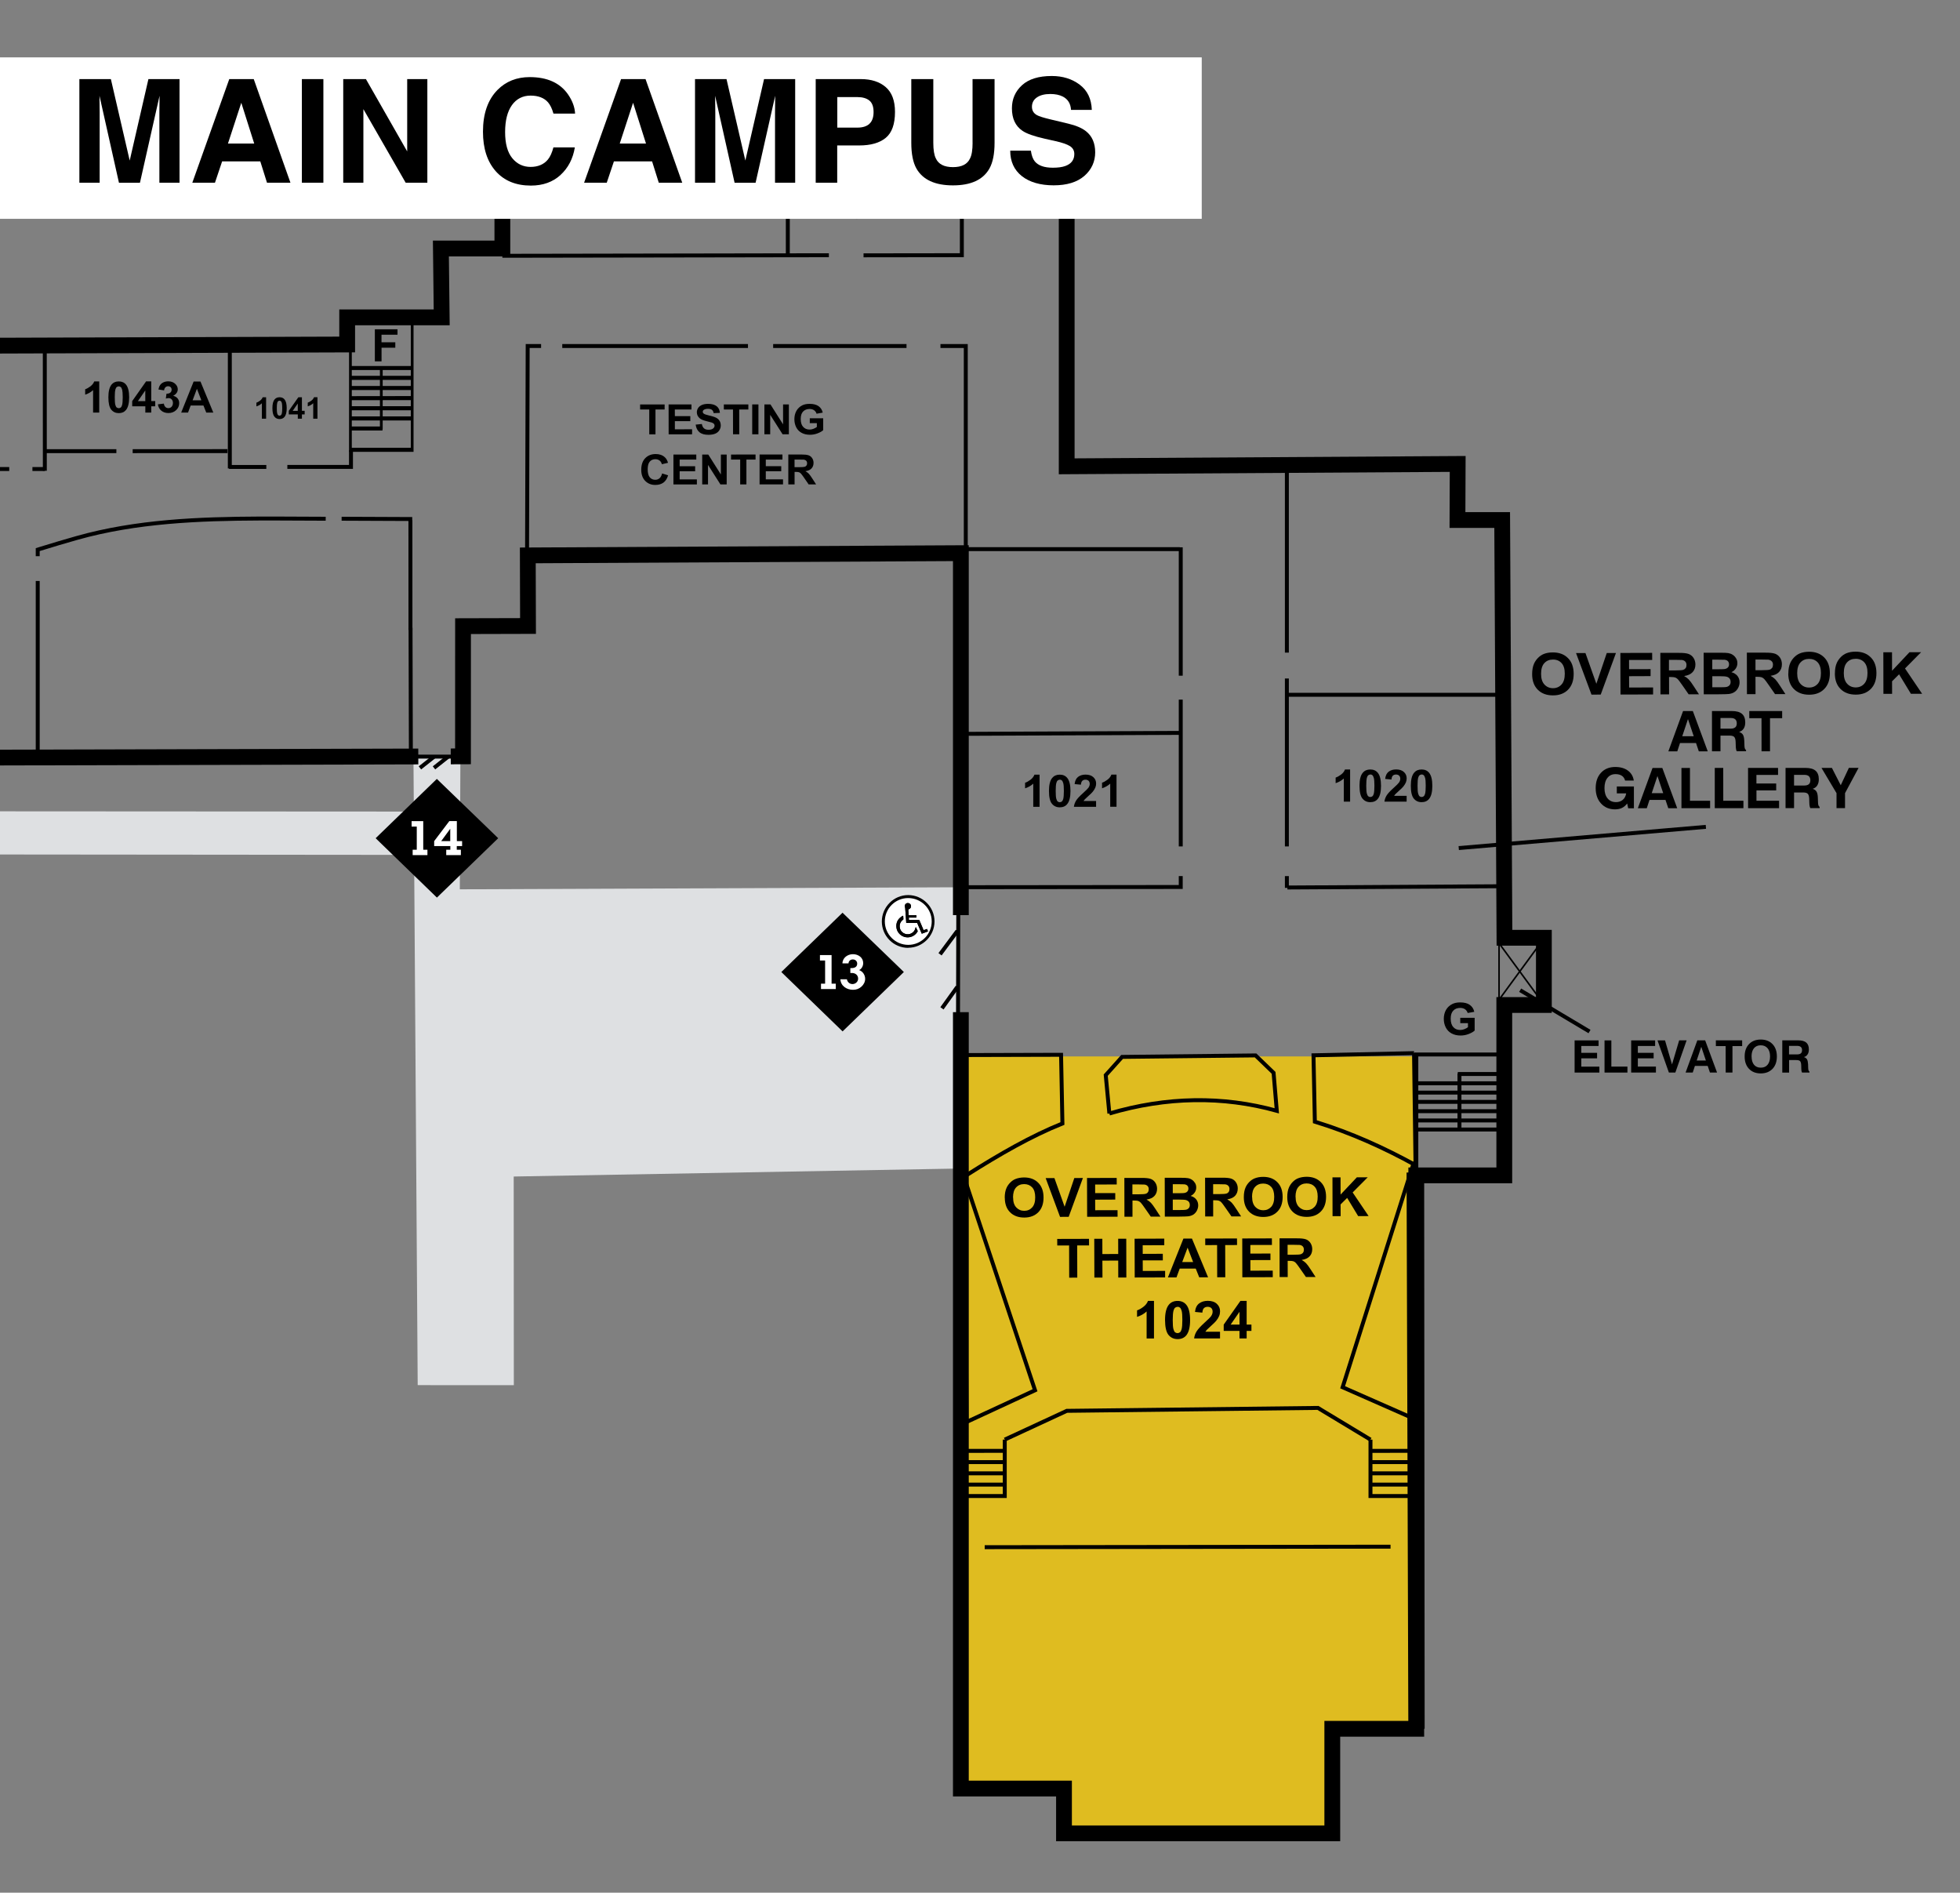 <?xml version="1.0" encoding="UTF-8"?> <svg xmlns="http://www.w3.org/2000/svg" xmlns:xlink="http://www.w3.org/1999/xlink" id="FINAL" viewBox="0 0 463 447"><rect x="0" y="0" width="463" height="447" fill="#808080" stroke="none"/><defs><style> .cls-1 { fill: #ffd000; opacity: .75; } .cls-1, .cls-2, .cls-3, .cls-4 { stroke-width: 0px; } .cls-5 { stroke-width: .5px; } .cls-5, .cls-6, .cls-7, .cls-8, .cls-9 { fill: none; stroke: #000; } .cls-5, .cls-9 { stroke-miterlimit: 2.41; } .cls-6, .cls-9 { stroke-width: .93px; } .cls-7 { stroke-width: 3.73px; } .cls-3 { fill: #dee0e2; } .cls-4 { fill: #fff; } .cls-8 { stroke-miterlimit: 10; stroke-width: .25px; } </style><symbol id="Door_Numbers_2" data-name="Door Numbers 2" viewBox="0 0 9.67 9.37"><g><polygon class="cls-2" points=".36 4.69 4.84 .35 9.31 4.69 4.84 9.02 .36 4.69"></polygon><path class="cls-2" d="m4.84.7l4.12,3.99-4.12,3.99L.72,4.69,4.84.7m0-.7l-.35.34L.37,4.33l-.37.36.37.36,4.12,3.99.35.34.35-.34,4.12-3.99.37-.36-.37-.36L5.18.34l-.35-.34h0Z"></path></g></symbol><symbol id="New_Symbol" data-name="New Symbol" viewBox="0 0 11.72 16.33"><g><line class="cls-5" x1="11.36" y1="7.85" x2=".18" y2="7.85"></line><line class="cls-5" x1="11.36" y1="9.1" x2=".18" y2="9.1"></line><polyline class="cls-5" points="11.36 4.11 4.89 4.11 .18 4.11"></polyline><line class="cls-5" x1="11.36" y1="5.36" x2=".18" y2="5.36"></line><line class="cls-5" x1="11.47" y1="2.87" x2="5.64" y2="2.87"></line><line class="cls-5" x1="5.86" y1="10.35" x2="5.86" y2="2.8"></line><line class="cls-5" x1=".18" y1="6.61" x2="11.36" y2="6.6"></line><rect class="cls-5" x=".25" y=".25" width="11.22" height="15.83"></rect><line class="cls-5" x1=".25" y1="10.31" x2="11.47" y2="10.31"></line></g></symbol><symbol id="elevator" viewBox="0 0 8.55 6.91"><g><rect class="cls-8" x=".12" y=".12" width="8.3" height="6.66"></rect><line class="cls-8" x1=".12" y1=".12" x2="8.43" y2="6.79"></line><line class="cls-8" x1="8.43" y1=".12" x2=".12" y2="6.79"></line></g></symbol><symbol id="handi" viewBox="0 0 5.11 5.11"><g><circle class="cls-4" cx="2.55" cy="2.55" r="2.37"></circle><g><path class="cls-2" d="m2.34,2.7s.02,0,.04,0c.34,0,.67,0,1.01,0,.03,0,.04,0,.05.04.14.33.28.66.42.98,0,0,0,.01.01.02.2-.08.4-.16.6-.23-.03-.08-.06-.15-.1-.23-.11.04-.22.08-.33.12-.02-.05-.04-.1-.06-.15-.12-.27-.24-.55-.35-.82,0-.02-.01-.02-.03-.02-.32,0-.63,0-.95,0,0,0-.02,0-.03,0,0-.06,0-.18-.01-.23h.73v-.23h-.75c-.01-.19-.02-.38-.03-.57.03,0,.05-.01.08-.02.14-.06.21-.2.18-.35-.03-.14-.16-.24-.31-.24-.15,0-.27.12-.29.26,0,.06,0,.11.03.17,0,.01,0,.03.01.05.02.27.04.53.06.8.01.19.03.38.04.57,0,.03,0,.05,0,.08Z"></path><path class="cls-2" d="m2.05,2c-.06.03-.11.06-.16.09-.35.25-.52.59-.48,1.02.04.49.44.9.92.97.46.07.9-.15,1.13-.55.02-.03.02-.05,0-.08-.06-.11-.11-.22-.16-.33,0,0-.01-.02-.02-.02,0,0,0,.02-.01.03-.06.31-.24.53-.54.63-.43.14-.92-.15-.99-.6-.05-.33.06-.59.33-.79,0,0,.02-.02.02-.03,0-.11-.02-.21-.02-.33Z"></path></g><g><path class="cls-2" d="m2.34,2.7s.02,0,.04,0c.34,0,.67,0,1.01,0,.03,0,.04,0,.05.04.14.33.28.66.42.98,0,0,0,.01.01.02.2-.08.4-.16.6-.23-.03-.08-.06-.15-.1-.23-.11.04-.22.08-.33.12-.02-.05-.04-.1-.06-.15-.12-.27-.24-.55-.35-.82,0-.02-.01-.02-.03-.02-.32,0-.63,0-.95,0,0,0-.02,0-.03,0,0-.06,0-.18-.01-.23h.73v-.23h-.75c-.01-.19-.02-.38-.03-.57.03,0,.05-.01.08-.02.14-.06.21-.2.18-.35-.03-.14-.16-.24-.31-.24-.15,0-.27.12-.29.26,0,.06,0,.11.03.17,0,.01,0,.03.01.05.02.27.04.53.06.8.01.19.03.38.04.57,0,.03,0,.05,0,.08Z"></path><path class="cls-2" d="m2.05,2c-.06.03-.11.06-.16.09-.35.25-.52.59-.48,1.02.04.49.44.9.92.97.46.07.9-.15,1.13-.55.02-.03.02-.05,0-.08-.06-.11-.11-.22-.16-.33,0,0-.01-.02-.02-.02,0,0,0,.02-.01.03-.06.31-.24.53-.54.63-.43.14-.92-.15-.99-.6-.05-.33.06-.59.33-.79,0,0,.02-.02.02-.03,0-.11-.02-.21-.02-.33Z"></path></g><path class="cls-2" d="m2.55,5.11c-1.41,0-2.55-1.15-2.55-2.55S1.15,0,2.55,0s2.55,1.15,2.55,2.55-1.15,2.55-2.55,2.55ZM2.55.29C1.3.29.29,1.3.29,2.55s1.02,2.27,2.27,2.27,2.27-1.02,2.27-2.27S3.8.29,2.55.29Z"></path></g></symbol></defs><g><polygon class="cls-1" points="334.4 408.88 314.73 408.88 314.73 433.45 251.35 433.45 251.35 422.92 227.87 422.92 227.87 249.5 334.4 249.5 334.4 408.88"></polygon><g><g><path class="cls-2" d="m361.93,159.23c0-1,.15-1.84.46-2.52.23-.5.54-.95.94-1.35.4-.4.83-.69,1.3-.89.63-.26,1.36-.39,2.18-.39,1.49,0,2.69.44,3.58,1.34.9.89,1.35,2.14,1.35,3.74,0,1.58-.44,2.82-1.32,3.72-.88.9-2.08,1.35-3.56,1.35-1.51,0-2.7-.44-3.59-1.33-.89-.89-1.34-2.11-1.34-3.68m2.11-.07c0,1.11.27,1.95.8,2.52.53.57,1.2.86,2.02.86.81,0,1.48-.29,2-.86.53-.57.78-1.43.78-2.57,0-1.12-.26-1.96-.77-2.51-.51-.55-1.18-.83-2.03-.82-.84,0-1.52.28-2.03.84-.52.56-.77,1.41-.77,2.54"></path><polygon class="cls-2" points="375.95 164.05 372.3 154.24 374.52 154.23 377.1 161.49 379.56 154.22 381.73 154.22 378.13 164.04 375.95 164.05"></polygon><polygon class="cls-2" points="382.8 164.03 382.77 154.21 390.28 154.19 390.29 155.86 384.82 155.87 384.83 158.04 389.91 158.03 389.91 159.68 384.83 159.7 384.84 162.37 390.5 162.36 390.5 164.01 382.8 164.03"></polygon><path class="cls-2" d="m392.24,164l-.03-9.81h4.3c1.08-.01,1.87.07,2.36.25.49.18.89.49,1.18.94.3.45.44.97.45,1.54,0,.74-.22,1.35-.67,1.83-.45.48-1.11.78-2,.91.45.25.81.52,1.1.82.29.3.68.83,1.17,1.59l1.24,1.91h-2.44s-1.48-2.13-1.48-2.13c-.53-.76-.89-1.24-1.08-1.44-.2-.2-.4-.33-.62-.41-.22-.07-.56-.11-1.03-.11h-.42s.01,4.1.01,4.1h-2.04Zm2.03-5.67h1.51c.98,0,1.59-.05,1.84-.13.24-.08.43-.22.57-.41.14-.2.2-.44.2-.74,0-.33-.09-.59-.28-.8-.18-.2-.44-.33-.77-.38-.17-.02-.67-.03-1.49-.03h-1.6s0,2.49,0,2.49Z"></path><path class="cls-2" d="m402.43,154.16h4.04c.8-.01,1.4.02,1.79.08.39.07.75.2,1.06.41.31.2.57.48.78.82.21.34.31.72.31,1.15,0,.46-.12.88-.38,1.26-.25.39-.6.67-1.03.87.62.17,1.09.47,1.43.89.33.42.5.91.5,1.48,0,.45-.1.88-.32,1.3-.21.42-.5.76-.87,1.01-.37.25-.83.41-1.37.47-.34.04-1.16.06-2.46.07h-3.44s-.03-9.81-.03-9.81Zm2.05,1.63v2.27s1.35,0,1.35,0c.79,0,1.29-.02,1.48-.04.35-.04.63-.16.83-.35.2-.19.3-.45.3-.77s-.09-.55-.26-.74c-.17-.19-.43-.3-.77-.34-.2-.02-.78-.03-1.75-.03h-1.17Zm.01,3.9v2.62s1.9,0,1.9,0c.74,0,1.2-.02,1.4-.06.31-.06.55-.19.74-.39.19-.21.29-.48.28-.83,0-.3-.07-.55-.22-.75-.15-.21-.36-.35-.64-.44-.28-.1-.88-.14-1.81-.14h-1.65Z"></path><path class="cls-2" d="m412.67,163.95l-.02-9.81h4.3c1.08-.01,1.87.07,2.36.25.49.18.88.49,1.18.94.29.45.44.97.44,1.54,0,.74-.22,1.35-.67,1.83-.44.48-1.11.78-2,.91.44.25.81.52,1.1.82.28.3.68.83,1.16,1.59l1.24,1.91h-2.45s-1.48-2.13-1.48-2.13c-.53-.76-.88-1.24-1.08-1.44-.2-.2-.4-.33-.62-.41-.22-.07-.56-.11-1.03-.11h-.41s.01,4.1.01,4.1h-2.04Zm2.03-5.67h1.51c.98,0,1.59-.05,1.83-.13.24-.08.43-.22.58-.42.14-.2.2-.44.2-.74,0-.33-.09-.6-.28-.8-.18-.2-.44-.33-.77-.39-.16-.02-.66-.03-1.49-.03h-1.59s0,2.49,0,2.49Z"></path><path class="cls-2" d="m422.45,159.08c0-1,.15-1.84.46-2.52.23-.5.54-.95.94-1.35.4-.4.83-.69,1.3-.89.63-.26,1.36-.39,2.18-.4,1.49,0,2.69.44,3.58,1.34.9.89,1.35,2.14,1.35,3.74,0,1.58-.44,2.83-1.33,3.72-.88.9-2.07,1.35-3.56,1.35-1.51,0-2.7-.44-3.6-1.33-.89-.89-1.34-2.11-1.34-3.67m2.11-.07c0,1.11.27,1.95.8,2.53.53.57,1.21.86,2.02.85.82,0,1.48-.29,2.01-.86.52-.57.78-1.43.78-2.57,0-1.12-.26-1.96-.77-2.52-.51-.55-1.19-.82-2.03-.82-.84,0-1.52.28-2.04.85-.52.56-.77,1.4-.77,2.53"></path><path class="cls-2" d="m433.45,159.05c0-1,.15-1.84.46-2.52.23-.5.55-.95.94-1.35.39-.4.83-.69,1.3-.89.63-.26,1.36-.39,2.18-.39,1.49,0,2.68.44,3.58,1.34.9.89,1.35,2.14,1.35,3.74,0,1.58-.44,2.82-1.32,3.72-.89.9-2.07,1.35-3.56,1.35-1.51,0-2.7-.44-3.6-1.33-.89-.89-1.34-2.11-1.34-3.68m2.11-.07c0,1.11.27,1.95.8,2.52.53.57,1.2.86,2.02.86.81,0,1.48-.29,2-.86.52-.57.78-1.43.78-2.57,0-1.12-.26-1.96-.77-2.51-.51-.55-1.18-.83-2.03-.82-.84,0-1.52.28-2.03.84-.52.56-.77,1.41-.77,2.54"></path><polygon class="cls-2" points="444.91 163.87 444.89 154.05 446.94 154.05 446.95 158.41 451.06 154.04 453.81 154.03 450.01 157.87 454.05 163.85 451.4 163.85 448.61 159.25 446.95 160.9 446.96 163.86 444.91 163.87"></polygon></g><g><path class="cls-2" d="m397.57,167.93h2.32s3.52,9.51,3.52,9.51h-2.11s-.66-1.96-.66-1.96h-3.78s-.64,1.96-.64,1.96h-2.11s3.47-9.51,3.47-9.51Zm1.17,1.9l-1.35,4.05h2.71s-1.36-4.05-1.36-4.05Z"></path><path class="cls-2" d="m404.41,177.44v-9.51s4.73,0,4.73,0c1.06,0,1.85.22,2.36.66.51.44.77,1.12.77,2.03,0,.58-.12,1.06-.37,1.45-.25.39-.61.65-1.08.79.42.15.73.37.91.67.18.3.28.77.31,1.41l.04,1.12v.04c.01.57.14.91.38,1.03v.29s-2.2,0-2.2,0c-.07-.13-.13-.3-.16-.49-.04-.2-.06-.43-.07-.7l-.03-1c-.02-.59-.14-.99-.34-1.19-.2-.21-.58-.31-1.11-.31h-2.13s0,3.7,0,3.7h-2.01Zm2.01-5.35h2.36c.51,0,.89-.1,1.13-.31.24-.2.36-.52.36-.95s-.12-.72-.35-.94c-.23-.21-.58-.32-1.05-.32h-2.45s0,2.52,0,2.52Z"></path><polygon class="cls-2" points="416.12 177.44 416.11 169.62 413.22 169.62 413.22 167.93 420.99 167.93 420.99 169.62 418.12 169.62 418.12 177.43 416.12 177.44"></polygon></g><g><path class="cls-2" d="m384.38,189.76c-.36.48-.78.83-1.23,1.05-.46.22-1,.34-1.63.34-1.36,0-2.47-.46-3.31-1.38-.85-.92-1.27-2.14-1.27-3.64,0-1.51.42-2.73,1.26-3.63.84-.91,1.97-1.36,3.37-1.36,1.22,0,2.22.29,2.99.86.77.57,1.23,1.35,1.38,2.35h-2.05c-.13-.5-.38-.87-.76-1.13-.38-.26-.88-.39-1.49-.39-.82,0-1.46.29-1.92.88-.47.58-.7,1.39-.7,2.42,0,1.03.24,1.84.73,2.43.49.59,1.15.88,2,.88.63,0,1.17-.18,1.6-.55.43-.37.69-.87.79-1.51h-2.21s0-1.63,0-1.63h4.04s0,5.14,0,5.14h-1.35s-.24-1.12-.24-1.12Z"></path><path class="cls-2" d="m390.36,181.37h2.32s3.52,9.51,3.52,9.51h-2.11s-.66-1.96-.66-1.96h-3.78s-.64,1.96-.64,1.96h-2.11s3.47-9.51,3.47-9.51Zm1.17,1.9l-1.35,4.05h2.71s-1.36-4.05-1.36-4.05Z"></path><polygon class="cls-2" points="397.2 190.87 397.2 181.37 399.21 181.37 399.21 189.12 403.97 189.12 403.97 190.87 397.2 190.87"></polygon><polygon class="cls-2" points="405.07 190.87 405.07 181.36 407.07 181.36 407.08 189.12 411.84 189.11 411.84 190.87 405.07 190.87"></polygon><polygon class="cls-2" points="412.94 190.87 412.93 181.36 420.02 181.36 420.02 183.01 414.91 183.01 414.91 185.04 419.58 185.04 419.58 186.67 414.92 186.67 414.92 189.11 420.26 189.11 420.26 190.87 412.94 190.87"></polygon><path class="cls-2" d="m421.79,190.87v-9.51s4.73,0,4.73,0c1.06,0,1.85.22,2.36.66.51.44.77,1.12.77,2.03,0,.58-.13,1.06-.37,1.45s-.61.65-1.08.79c.43.15.73.37.91.67.18.3.28.77.31,1.41l.04,1.12v.04c.01.57.14.91.38,1.03v.29s-2.2,0-2.2,0c-.07-.13-.12-.3-.16-.49-.04-.2-.06-.43-.07-.7l-.03-1c-.02-.59-.14-.99-.34-1.19-.2-.21-.58-.31-1.11-.31h-2.13s0,3.7,0,3.7h-2.01Zm2.01-5.35h2.36c.51,0,.89-.1,1.13-.31.24-.2.36-.52.36-.95,0-.41-.12-.72-.35-.94-.23-.21-.58-.32-1.05-.32h-2.45s0,2.52,0,2.52Z"></path><polygon class="cls-2" points="435.84 190.86 433.83 190.86 433.83 187.32 430.28 181.36 432.74 181.36 434.83 185.45 436.75 181.35 439.04 181.35 435.84 187.32 435.84 190.86"></polygon></g></g><line class="cls-9" x1="354.74" y1="262.43" x2="334.44" y2="262.43"></line><line class="cls-9" x1="354.74" y1="264.62" x2="334.44" y2="264.62"></line><polyline class="cls-9" points="354.74 255.84 342.99 255.84 334.44 255.84"></polyline><line class="cls-9" x1="354.74" y1="258.04" x2="334.44" y2="258.04"></line><line class="cls-9" x1="354.95" y1="253.65" x2="344.36" y2="253.65"></line><line class="cls-9" x1="344.76" y1="266.82" x2="344.76" y2="253.53"></line><line class="cls-9" x1="334.44" y1="260.23" x2="354.74" y2="260.23"></line><rect class="cls-9" x="334.57" y="249.04" width="20.39" height="27.88"></rect><line class="cls-9" x1="334.57" y1="266.76" x2="354.95" y2="266.76"></line><use width="11.72" height="16.33" transform="translate(97.69 106.71) rotate(-180) scale(1.3 1.92)" xlink:href="#New_Symbol"></use><polyline class="cls-6" points="237.35 340 237.35 353.32 227.87 353.32 227.87 340"></polyline><line class="cls-6" x1="227.87" y1="347.96" x2="237.35" y2="347.96"></line><line class="cls-6" x1="227.87" y1="345.31" x2="237.35" y2="345.31"></line><line class="cls-6" x1="227.87" y1="350.62" x2="237.35" y2="350.62"></line><line class="cls-6" x1="237.35" y1="342.65" x2="227.87" y2="342.66"></line><polyline class="cls-6" points="333.23 340 333.23 353.32 323.74 353.32 323.74 340"></polyline><line class="cls-6" x1="323.74" y1="347.96" x2="333.22" y2="347.96"></line><line class="cls-6" x1="323.74" y1="345.31" x2="333.22" y2="345.31"></line><line class="cls-6" x1="323.74" y1="350.62" x2="333.22" y2="350.62"></line><line class="cls-6" x1="333.22" y1="342.65" x2="323.74" y2="342.66"></line><polyline class="cls-3" points="-50.5 201.76 99.64 201.9 99.64 191.67 -55.18 191.58"></polyline><polygon class="cls-3" points="225.95 209.55 226.34 275.98 121.35 277.86 121.38 327.14 98.67 327.13 97.67 178.85 108.76 178.69 108.62 210.03 225.95 209.55"></polygon><line class="cls-6" x1="226.3" y1="242.91" x2="226.37" y2="215.47"></line><line class="cls-6" x1="226.15" y1="219.87" x2="222.06" y2="225.37"></line><line class="cls-6" x1="226.15" y1="233.07" x2="222.51" y2="238.14"></line><path class="cls-2" d="m334.05,182.5c.42-.52,1.01-.77,1.77-.77.76,0,1.35.26,1.77.78.51.62.76,1.65.76,3.08,0,1.43-.25,2.46-.77,3.09-.42.52-1.01.77-1.77.77s-1.37-.28-1.84-.85c-.47-.57-.7-1.57-.7-3.03,0-1.42.25-2.45.77-3.07h0Zm-1.77,5.47v1.35s-5.24,0-5.24,0c.06-.51.23-.99.51-1.45.28-.46.84-1.06,1.68-1.81.67-.61,1.09-1.02,1.24-1.24.21-.3.31-.6.31-.89,0-.32-.09-.57-.27-.75-.18-.17-.43-.26-.74-.26s-.56.09-.75.27c-.18.18-.29.49-.32.91l-1.49-.14c.09-.8.37-1.37.84-1.72.47-.35,1.05-.52,1.76-.52.77,0,1.38.2,1.82.6s.66.9.66,1.5c0,.34-.06.66-.19.97-.13.31-.33.63-.6.97-.18.22-.51.55-.98.96-.47.42-.77.7-.9.84-.13.14-.23.27-.31.4h2.97Zm-10.35-5.47c.42-.52,1.01-.77,1.77-.77s1.35.26,1.77.78c.51.62.76,1.65.76,3.08,0,1.43-.25,2.46-.77,3.09-.42.52-1.01.77-1.77.77s-1.37-.28-1.84-.85c-.47-.57-.7-1.57-.7-3.03s.25-2.45.77-3.07h0Zm-2.99,6.82h-1.5s0-5.46,0-5.46c-.55.5-1.19.86-1.93,1.1v-1.32c.39-.12.81-.36,1.27-.7s.77-.75.94-1.21h1.21s0,7.59,0,7.59Zm16.88-6.4c-.18,0-.34.06-.48.17-.14.11-.25.31-.33.6-.1.37-.15,1.01-.15,1.89,0,.89.05,1.5.14,1.83.09.33.21.55.35.66.14.11.3.16.48.16s.34-.06.48-.17c.14-.11.25-.31.33-.6.1-.37.15-1,.15-1.89s-.05-1.5-.14-1.83c-.09-.33-.21-.55-.35-.67-.14-.11-.3-.17-.48-.17Zm-12.12,0c-.18,0-.34.06-.48.17-.14.11-.25.31-.33.6-.1.37-.15,1.01-.15,1.89,0,.89.05,1.5.14,1.83.09.33.21.55.35.66.14.11.3.16.48.16s.34-.06.48-.17c.14-.11.25-.31.33-.6.1-.37.15-1,.15-1.89s-.05-1.5-.14-1.83c-.09-.33-.21-.55-.35-.67-.14-.11-.3-.17-.48-.17Z"></path><path class="cls-2" d="m263.76,190.53h-1.5s0-5.46,0-5.46c-.55.5-1.19.86-1.93,1.1v-1.32c.39-.12.81-.36,1.27-.7s.77-.75.94-1.21h1.21s0,7.59,0,7.59Zm-4.84-1.34v1.35s-5.24,0-5.24,0c.06-.51.23-.99.51-1.45.28-.46.84-1.06,1.68-1.81.67-.61,1.09-1.02,1.24-1.24.21-.3.31-.6.31-.89,0-.32-.09-.57-.27-.75-.18-.17-.43-.26-.74-.26s-.56.09-.75.27c-.18.18-.29.49-.32.91l-1.49-.14c.09-.8.37-1.37.84-1.72.47-.35,1.05-.52,1.76-.52.77,0,1.38.2,1.82.6.44.4.66.9.66,1.5,0,.34-.06.66-.19.97-.13.31-.33.63-.6.97-.18.22-.51.55-.98.96-.47.42-.77.7-.9.84-.13.14-.23.27-.31.4h2.97Zm-10.35-5.47c.42-.52,1.01-.77,1.77-.77s1.35.26,1.77.78c.51.62.76,1.65.76,3.08,0,1.43-.25,2.46-.77,3.09-.42.52-1.01.77-1.77.77s-1.37-.28-1.84-.85c-.47-.57-.7-1.57-.7-3.03,0-1.42.25-2.45.77-3.07h0Zm-2.99,6.82h-1.5s0-5.46,0-5.46c-.55.5-1.19.86-1.93,1.1v-1.32c.39-.12.81-.36,1.27-.7.46-.35.77-.75.94-1.21h1.21s0,7.59,0,7.59Zm4.76-6.39c-.18,0-.34.06-.48.17-.14.11-.25.31-.33.6-.1.37-.15,1.01-.15,1.89,0,.89.05,1.5.14,1.83.09.33.21.55.35.66.14.11.3.16.48.16s.34-.06.48-.17c.14-.11.25-.31.33-.6.1-.37.15-1,.15-1.89s-.05-1.5-.14-1.83c-.09-.33-.21-.55-.35-.67-.14-.11-.3-.17-.48-.17Z"></path><path class="cls-2" d="m215.85,51.55h-1.5s0-5.46,0-5.46c-.55.5-1.19.86-1.93,1.1v-1.32c.39-.12.81-.36,1.27-.7.46-.35.77-.75.94-1.21h1.21s0,7.59,0,7.59Zm-9.94-2l1.45-.17c.05.36.17.63.37.82.2.19.45.28.73.28.31,0,.57-.11.78-.34.21-.23.32-.53.32-.92,0-.36-.1-.65-.3-.87-.2-.21-.45-.32-.74-.32-.19,0-.42.04-.69.11l.16-1.18c.4.01.71-.08.93-.26s.32-.42.32-.72c0-.25-.08-.46-.23-.61-.16-.15-.36-.23-.62-.23s-.47.09-.65.26c-.18.17-.29.42-.33.75l-1.38-.23c.1-.46.24-.82.43-1.1.19-.27.46-.49.81-.65.35-.16.73-.23,1.16-.24.73,0,1.32.23,1.77.68.37.37.55.79.55,1.26,0,.66-.37,1.19-1.12,1.59.45.09.8.3,1.07.62.27.32.4.71.4,1.17,0,.66-.25,1.23-.75,1.7-.5.47-1.12.7-1.87.7-.71,0-1.29-.2-1.76-.59-.47-.39-.73-.91-.81-1.54Zm-5.25-4.81c.42-.52,1.01-.77,1.77-.77.76,0,1.35.26,1.77.78.51.62.76,1.65.76,3.08s-.25,2.46-.77,3.09c-.42.52-1.01.77-1.77.77-.76,0-1.37-.28-1.84-.85-.47-.57-.7-1.57-.7-3.03s.25-2.45.77-3.07h0Zm-2.99,6.82h-1.5s0-5.46,0-5.46c-.55.5-1.19.86-1.93,1.1v-1.32c.39-.12.81-.36,1.27-.7s.77-.75.94-1.21h1.21s0,7.59,0,7.59Zm4.76-6.39c-.18,0-.34.06-.48.17-.14.11-.25.31-.33.6-.1.37-.15,1.01-.15,1.89s.05,1.5.14,1.83c.09.33.21.55.35.66.14.11.3.16.48.16s.34-.06.48-.17c.14-.11.25-.31.33-.6.1-.37.15-1,.15-1.89s-.05-1.5-.14-1.83c-.09-.33-.21-.55-.35-.67-.14-.11-.3-.17-.48-.17Z"></path><path class="cls-2" d="m74.99,98.88h-1s0-3.64,0-3.64c-.36.33-.79.57-1.29.73v-.88c.26-.08.54-.24.85-.47.31-.23.51-.5.63-.81h.81s0,5.06,0,5.06Zm-4.64,0v-1.01s-2.13,0-2.13,0v-.85s2.26-3.2,2.26-3.2h.84s0,3.2,0,3.2h.65s0,.85,0,.85h-.65s0,1.01,0,1.01h-.97Zm-5.49-4.54c.28-.34.67-.52,1.18-.52.5,0,.9.17,1.18.52.34.41.51,1.1.51,2.05,0,.95-.17,1.64-.51,2.06-.28.34-.67.52-1.18.52-.51,0-.91-.19-1.22-.57-.31-.38-.47-1.05-.47-2.02,0-.95.17-1.63.51-2.05h0Zm-2,4.55h-1s0-3.64,0-3.64c-.36.33-.79.57-1.29.73v-.88c.26-.08.54-.24.85-.47s.51-.5.63-.81h.81s0,5.06,0,5.06Zm3.17-4.26c-.12,0-.23.04-.32.11-.09.07-.17.21-.22.4-.07.25-.1.67-.1,1.26,0,.59.03,1,.09,1.22.06.22.14.37.23.44.09.07.2.11.32.11s.23-.04.32-.11c.09-.07.17-.21.22-.4.07-.25.1-.67.1-1.26s-.03-1-.09-1.22c-.06-.22-.14-.37-.23-.44-.09-.07-.2-.11-.32-.11Zm4.31,2.4v-1.72s-1.2,1.72-1.2,1.72h1.2Z"></path><path class="cls-2" d="m37.31,95.49l1.4-.17c.04.35.17.61.36.8.2.18.43.28.71.27.3,0,.55-.11.76-.33.2-.22.31-.52.31-.89,0-.35-.1-.63-.29-.84-.2-.21-.44-.31-.72-.31-.19,0-.41.04-.67.11l.16-1.15c.39,0,.69-.07.9-.25.21-.18.31-.41.31-.7,0-.25-.08-.44-.23-.59-.15-.15-.35-.22-.6-.22s-.46.08-.63.25c-.18.17-.28.41-.32.73l-1.34-.22c.09-.44.23-.8.42-1.06.19-.27.45-.47.78-.63.34-.15.71-.23,1.13-.23.71,0,1.28.22,1.71.66.35.36.53.77.53,1.22,0,.64-.36,1.16-1.09,1.54.43.09.78.29,1.04.6.26.31.39.69.39,1.14,0,.64-.24,1.19-.73,1.65-.49.45-1.09.68-1.81.68-.68,0-1.25-.19-1.7-.57-.45-.38-.71-.88-.79-1.5Zm-2.98,1.95v-1.48s-3.1,0-3.1,0v-1.23s3.28-4.66,3.28-4.66h1.22s0,4.65,0,4.65h.94s0,1.24,0,1.24h-.94s0,1.48,0,1.48h-1.4Zm-7.99-6.61c.41-.5.98-.75,1.71-.75s1.31.25,1.72.76c.49.6.74,1.6.74,2.99,0,1.39-.25,2.38-.74,2.99-.41.5-.98.75-1.71.75s-1.33-.27-1.78-.82c-.45-.55-.68-1.53-.68-2.93,0-1.38.25-2.37.74-2.98h0Zm-2.9,6.61h-1.45s0-5.3,0-5.3c-.53.48-1.15.84-1.87,1.07v-1.28c.38-.12.79-.35,1.23-.68.44-.34.75-.73.91-1.17h1.18s0,7.36,0,7.36Zm26.94,0h-1.66s-.66-1.67-.66-1.67h-3.02s-.62,1.67-.62,1.67h-1.62s2.94-7.33,2.94-7.33h1.62s3.03,7.33,3.03,7.33Zm-22.33-6.19c-.18,0-.33.05-.47.16-.14.11-.24.3-.32.58-.1.36-.15.98-.15,1.84,0,.86.05,1.45.13,1.77.09.32.2.54.34.64.14.11.29.16.47.16s.33-.05.47-.16c.14-.11.24-.3.32-.58.1-.36.15-.97.15-1.83,0-.86-.05-1.45-.13-1.77-.09-.32-.2-.54-.34-.65-.14-.11-.29-.16-.47-.16Zm19.51,3.29l-1.04-2.72-1.02,2.72h2.06Zm-13.24.19v-2.51s-1.74,2.51-1.74,2.51h1.74Z"></path><path class="cls-2" d="m344.95,241.65v-1.27s3.4,0,3.4,0v3.01c-.33.31-.81.58-1.43.82-.63.24-1.26.35-1.9.35-.82,0-1.53-.17-2.13-.5-.61-.33-1.06-.81-1.37-1.42-.31-.62-.46-1.29-.46-2.01,0-.79.17-1.49.51-2.1.34-.61.84-1.08,1.5-1.41.5-.25,1.12-.38,1.87-.38.97,0,1.73.2,2.27.59.54.39.9.94,1.05,1.63l-1.56.28c-.11-.37-.32-.66-.62-.88-.3-.21-.68-.32-1.14-.32-.69,0-1.24.21-1.64.64-.41.42-.61,1.05-.61,1.88,0,.9.21,1.57.62,2.02.41.45.95.67,1.62.67.33,0,.66-.06.99-.19.33-.13.62-.28.85-.46v-.96s-1.8,0-1.8,0Z"></path><polygon class="cls-2" points="88.55 85.34 88.55 77.77 93.9 77.77 93.9 79.05 90.12 79.05 90.12 80.84 93.38 80.84 93.38 82.12 90.13 82.12 90.13 85.34 88.55 85.34"></polygon><g><path class="cls-2" d="m292.8,316.1v-1.78s-3.73,0-3.73,0v-1.48s3.95-5.61,3.95-5.61h1.47s0,5.6,0,5.6h1.13s0,1.49,0,1.49h-1.13s0,1.78,0,1.78h-1.69Zm-4.6-1.57v1.57s-6.12,0-6.12,0c.07-.59.26-1.16.6-1.69s.99-1.24,1.96-2.12c.79-.71,1.27-1.19,1.45-1.45.24-.35.36-.69.36-1.04,0-.38-.1-.67-.31-.87s-.5-.3-.87-.3-.65.11-.87.32-.34.57-.37,1.06l-1.74-.17c.1-.93.43-1.6.98-2.01.55-.41,1.23-.61,2.05-.61.9,0,1.61.23,2.12.7s.77,1.05.77,1.75c0,.4-.07.78-.22,1.14-.15.36-.38.74-.7,1.13-.21.26-.59.64-1.14,1.13-.55.49-.9.82-1.05.98s-.27.32-.36.47h3.47Zm-12.09-6.39c.49-.6,1.18-.9,2.06-.9.88,0,1.57.3,2.07.92.59.72.89,1.92.89,3.6,0,1.67-.3,2.87-.89,3.6-.49.6-1.18.9-2.06.9-.89,0-1.6-.33-2.15-.99-.54-.66-.81-1.84-.82-3.53,0-1.66.3-2.86.89-3.59h0Zm-3.5,7.97h-1.75s0-6.38,0-6.38c-.64.58-1.39,1.01-2.26,1.28v-1.54c.46-.14.95-.42,1.48-.82.53-.4.9-.87,1.1-1.41h1.42s0,8.87,0,8.87Zm5.56-7.47c-.21,0-.4.07-.57.2s-.29.36-.39.7c-.12.44-.18,1.17-.18,2.21,0,1.04.05,1.75.16,2.14s.24.65.41.77.35.19.56.19.4-.07.57-.2.29-.36.39-.7c.12-.43.18-1.17.18-2.21s-.05-1.75-.16-2.14-.24-.65-.41-.78-.35-.2-.56-.2Zm14.63,4.19v-3.02s-2.09,3.02-2.09,3.02h2.09Z"></path><path class="cls-2" d="m237.34,282.89c0-.93.14-1.72.43-2.35.21-.47.51-.89.88-1.26.37-.37.78-.65,1.22-.83.59-.24,1.27-.36,2.04-.37,1.39,0,2.51.41,3.34,1.25.84.83,1.26,2,1.26,3.49,0,1.48-.41,2.63-1.23,3.47-.83.84-1.94,1.26-3.32,1.26-1.4,0-2.52-.41-3.35-1.24-.83-.83-1.25-1.97-1.25-3.43m1.96-.07c0,1.04.25,1.82.75,2.35.5.53,1.12.8,1.88.8.76,0,1.39-.27,1.87-.8.49-.53.73-1.33.72-2.4,0-1.05-.24-1.83-.72-2.34-.48-.51-1.11-.77-1.9-.77-.78,0-1.42.27-1.9.79-.48.52-.72,1.31-.72,2.37"></path><polygon class="cls-2" points="250.41 287.39 247.01 278.23 249.08 278.23 251.49 285 253.78 278.22 255.81 278.21 252.45 287.38 250.41 287.39"></polygon><polygon class="cls-2" points="256.81 287.37 256.78 278.21 263.79 278.19 263.8 279.74 258.7 279.75 258.7 281.78 263.45 281.77 263.45 283.31 258.7 283.33 258.71 285.82 263.99 285.81 264 287.35 256.81 287.37"></polygon><path class="cls-2" d="m265.62,287.35l-.02-9.16h4.01c1.01-.01,1.74.07,2.2.23.46.16.83.46,1.1.88.28.42.41.9.42,1.44,0,.69-.21,1.26-.62,1.71-.42.45-1.04.73-1.87.85.42.23.76.49,1.03.77.27.28.63.77,1.09,1.48l1.16,1.78h-2.28s-1.38-1.98-1.38-1.98c-.49-.71-.83-1.16-1.01-1.34-.19-.18-.38-.31-.58-.38-.2-.07-.52-.1-.96-.1h-.39s0,3.83,0,3.83h-1.91Zm1.89-5.29h1.41c.92,0,1.49-.05,1.72-.12.23-.07.41-.2.53-.39.13-.19.19-.41.19-.69,0-.31-.09-.56-.26-.74-.17-.19-.41-.31-.72-.36-.16-.02-.62-.03-1.39-.03h-1.49s0,2.33,0,2.33Z"></path><path class="cls-2" d="m275.13,278.16h3.77c.75-.01,1.3.02,1.67.08.37.06.7.18.99.38.29.19.53.45.73.76.2.32.29.67.29,1.07,0,.43-.11.82-.36,1.18-.24.36-.56.63-.97.81.58.16,1.02.44,1.33.83.31.39.46.85.47,1.38,0,.42-.1.82-.29,1.22-.2.39-.47.71-.81.95-.35.23-.78.38-1.28.44-.32.03-1.09.06-2.3.07h-3.21s-.02-9.15-.02-9.15Zm1.91,1.52v2.12s1.26,0,1.26,0c.74,0,1.21-.01,1.38-.04.33-.04.59-.15.77-.33.18-.18.28-.42.28-.72s-.08-.51-.24-.69c-.16-.17-.4-.28-.72-.32-.19-.02-.73-.03-1.63-.03h-1.09Zm0,3.64v2.45s1.77,0,1.77,0c.69,0,1.12-.02,1.3-.06.29-.05.51-.17.69-.37.18-.19.27-.45.26-.78,0-.28-.07-.51-.21-.7-.14-.19-.34-.33-.6-.42-.26-.09-.82-.13-1.69-.13h-1.54Z"></path><path class="cls-2" d="m284.69,287.3l-.02-9.16h4.01c1.01-.01,1.74.07,2.2.23.46.16.83.46,1.1.88.27.42.41.9.41,1.44,0,.69-.21,1.26-.62,1.71-.41.45-1.04.73-1.86.85.41.23.75.49,1.03.77.27.28.63.77,1.08,1.48l1.16,1.78h-2.28s-1.38-1.98-1.38-1.98c-.49-.71-.83-1.16-1.01-1.35-.18-.18-.37-.31-.58-.38-.2-.07-.52-.1-.96-.1h-.39s0,3.83,0,3.83h-1.91Zm1.89-5.29h1.41c.92,0,1.48-.05,1.71-.12.23-.07.41-.2.54-.39.13-.18.19-.41.19-.69,0-.31-.09-.56-.26-.74-.17-.19-.41-.31-.72-.36-.15-.02-.62-.03-1.39-.03h-1.49s0,2.33,0,2.33Z"></path><path class="cls-2" d="m293.82,282.75c0-.93.14-1.72.43-2.35.21-.47.51-.89.88-1.26.37-.37.78-.65,1.22-.83.59-.24,1.27-.37,2.04-.37,1.39,0,2.51.41,3.34,1.25.84.83,1.26,1.99,1.26,3.49,0,1.48-.41,2.64-1.24,3.47-.82.84-1.93,1.26-3.32,1.26-1.4,0-2.52-.41-3.36-1.24-.83-.83-1.25-1.97-1.25-3.43m1.96-.07c0,1.04.25,1.82.75,2.36.5.53,1.13.8,1.88.8.76,0,1.38-.27,1.87-.8.49-.53.73-1.33.72-2.39,0-1.05-.24-1.83-.72-2.35-.48-.51-1.11-.77-1.9-.77-.79,0-1.42.27-1.9.79-.48.52-.72,1.31-.72,2.37"></path><path class="cls-2" d="m304.08,282.73c0-.93.14-1.72.43-2.35.22-.47.51-.89.88-1.26.37-.37.77-.65,1.22-.83.59-.24,1.27-.36,2.04-.37,1.39,0,2.5.41,3.34,1.25.84.83,1.26,2,1.26,3.49,0,1.48-.41,2.63-1.24,3.47-.83.84-1.93,1.26-3.32,1.26-1.4,0-2.52-.41-3.36-1.24-.83-.83-1.25-1.97-1.25-3.43m1.97-.07c0,1.04.25,1.82.75,2.35.5.53,1.12.8,1.88.8.76,0,1.39-.27,1.87-.8.49-.53.73-1.33.72-2.4,0-1.05-.24-1.83-.72-2.34-.48-.52-1.11-.77-1.9-.77-.79,0-1.42.27-1.9.79-.48.52-.72,1.31-.72,2.37"></path><polygon class="cls-2" points="314.78 287.22 314.76 278.06 316.67 278.06 316.68 282.12 320.52 278.05 323.09 278.04 319.53 281.62 323.3 287.2 320.83 287.21 318.23 282.91 316.68 284.45 316.69 287.22 314.78 287.22"></polygon><polygon class="cls-2" points="252.57 301.75 252.55 294.14 249.75 294.15 249.74 292.6 257.25 292.58 257.26 294.13 254.46 294.13 254.48 301.74 252.57 301.75"></polygon><polygon class="cls-2" points="258.52 301.73 258.49 292.57 260.4 292.57 260.41 296.17 264.15 296.16 264.14 292.56 266.05 292.55 266.07 301.71 264.16 301.72 264.15 297.71 260.41 297.73 260.43 301.73 258.52 301.73"></polygon><polygon class="cls-2" points="268.05 301.71 268.02 292.55 275.03 292.53 275.03 294.08 269.93 294.1 269.94 296.13 274.68 296.11 274.69 297.66 269.94 297.67 269.95 300.16 275.23 300.15 275.23 301.69 268.05 301.71"></polygon><path class="cls-2" d="m285.37,301.67h-2.08s-.83-2.07-.83-2.07h-3.78s-.77,2.09-.77,2.09h-2.02s3.66-9.17,3.66-9.17h2.02s3.81,9.15,3.81,9.15Zm-3.52-3.61l-1.31-3.4-1.27,3.4h2.58Z"></path><polygon class="cls-2" points="287.53 301.66 287.51 294.05 284.71 294.06 284.7 292.51 292.21 292.49 292.22 294.04 289.42 294.05 289.44 301.65 287.53 301.66"></polygon><polygon class="cls-2" points="293.47 301.65 293.45 292.49 300.45 292.47 300.46 294.02 295.36 294.03 295.36 296.06 300.11 296.05 300.11 297.59 295.37 297.6 295.37 300.1 300.65 300.08 300.66 301.63 293.47 301.65"></polygon><path class="cls-2" d="m302.28,301.62l-.02-9.16h4.01c1.01-.01,1.74.07,2.2.23.46.16.83.46,1.1.88.27.42.41.9.41,1.44,0,.69-.2,1.26-.62,1.7-.41.45-1.04.73-1.87.85.41.23.76.49,1.03.77.27.28.63.77,1.09,1.48l1.16,1.78h-2.28s-1.38-1.98-1.38-1.98c-.49-.71-.83-1.16-1.01-1.35-.18-.19-.37-.31-.57-.38-.21-.07-.52-.1-.96-.1h-.39s.01,3.82.01,3.82h-1.91Zm1.89-5.29h1.41c.92,0,1.49-.04,1.71-.12.23-.08.4-.2.53-.39.13-.18.19-.41.19-.69,0-.31-.09-.56-.25-.75-.17-.19-.41-.31-.72-.36-.15-.02-.62-.03-1.39-.03h-1.49s0,2.33,0,2.33Z"></path></g><polygon class="cls-2" points="371.96 253.31 371.96 245.71 377.62 245.71 377.62 247.03 373.54 247.03 373.54 248.65 377.27 248.65 377.27 249.95 373.54 249.95 373.54 251.91 377.81 251.91 377.81 253.31 371.96 253.31"></polygon><polygon class="cls-2" points="379.03 253.31 379.03 245.71 380.64 245.71 380.64 251.9 384.44 251.9 384.44 253.31 379.03 253.31"></polygon><polygon class="cls-2" points="385.32 253.31 385.32 245.71 390.98 245.71 390.98 247.03 386.9 247.03 386.9 248.65 390.63 248.65 390.63 249.95 386.9 249.95 386.9 251.9 391.17 251.9 391.17 253.3 385.32 253.31"></polygon><polygon class="cls-2" points="394.23 253.3 391.54 245.71 393.32 245.71 394.97 251.39 396.66 245.7 398.42 245.7 395.76 253.3 394.23 253.3"></polygon><path class="cls-2" d="m400.95,245.7h1.85s2.81,7.6,2.81,7.6h-1.68s-.53-1.56-.53-1.56h-3.02s-.51,1.56-.51,1.56h-1.69s2.77-7.6,2.77-7.6Zm.93,1.52l-1.08,3.24h2.17s-1.09-3.24-1.09-3.24Z"></path><polygon class="cls-2" points="407.65 253.3 407.64 247.06 405.33 247.06 405.33 245.7 411.54 245.7 411.54 247.06 409.25 247.06 409.25 253.3 407.65 253.3"></polygon><path class="cls-2" d="m412.13,249.51c0-1.23.34-2.2,1.03-2.92.68-.72,1.61-1.08,2.77-1.08,1.16,0,2.09.36,2.78,1.08.69.72,1.03,1.7,1.03,2.92s-.34,2.2-1.03,2.92c-.69.72-1.62,1.08-2.78,1.08-1.16,0-2.09-.36-2.77-1.08-.69-.72-1.03-1.7-1.03-2.92m1.64,0c0,.84.19,1.49.57,1.95.38.46.91.69,1.6.69s1.23-.23,1.61-.69c.38-.46.58-1.11.58-1.95,0-.84-.19-1.48-.58-1.94-.39-.46-.92-.7-1.62-.7-.68,0-1.22.23-1.6.69-.38.46-.57,1.11-.57,1.95"></path><path class="cls-2" d="m421.02,253.3v-7.6s3.78,0,3.78,0c.85,0,1.48.18,1.89.53.41.35.61.9.61,1.63,0,.46-.1.85-.3,1.16-.2.31-.48.52-.86.63.34.12.58.3.72.54.14.24.22.62.25,1.13l.03.9v.03c.01.45.11.73.3.83v.23s-1.75,0-1.75,0c-.06-.11-.1-.24-.13-.39-.03-.16-.05-.34-.05-.56l-.02-.8c-.02-.47-.11-.79-.27-.95-.16-.17-.46-.25-.89-.25h-1.7s0,2.96,0,2.96h-1.6Zm1.6-4.28h1.88c.41,0,.71-.08.9-.24.19-.16.29-.42.29-.76s-.09-.58-.28-.75c-.19-.17-.47-.26-.84-.26h-1.96s0,2.01,0,2.01Z"></path><polyline class="cls-6" points="251.98 34.83 251.98 110.13 344.34 109.81 344.29 122.81 354.85 122.88 355.39 221.47"></polyline><polyline class="cls-6" points="278.92 206.91 278.92 209.48 227.85 209.53"></polyline><line class="cls-6" x1="278.92" y1="165.23" x2="278.92" y2="199.9"></line><line class="cls-6" x1="278.92" y1="129.26" x2="278.92" y2="159.58"></line><line class="cls-6" x1="303.99" y1="154.13" x2="303.99" y2="109.47"></line><line class="cls-6" x1="303.99" y1="199.9" x2="303.99" y2="160.24"></line><line class="cls-6" x1="303.99" y1="209.69" x2="303.99" y2="206.91"></line><line class="cls-6" x1="355.08" y1="164.09" x2="304.09" y2="164.09"></line><line class="cls-6" x1="355.32" y1="209.3" x2="304.12" y2="209.6"></line><line class="cls-6" x1="228.12" y1="173.31" x2="278.69" y2="173.09"></line><polygon class="cls-6" points="227.98 278.76 244.5 328.34 228.33 335.83 227.98 278.76"></polygon><polygon class="cls-6" points="334.01 274.46 334.55 335.29 317.16 327.63 334.01 274.46"></polygon><polyline class="cls-6" points="237.35 339.99 252 333.2 311.33 332.51 323.74 340"></polyline><line class="cls-6" x1="232.61" y1="365.4" x2="328.48" y2="365.28"></line><line class="cls-6" x1="96.95" y1="122.84" x2="96.96" y2="148.79"></line><line class="cls-6" x1="31.34" y1="106.55" x2="53.74" y2="106.54"></line><line class="cls-6" x1="10.59" y1="106.55" x2="27.49" y2="106.55"></line><line class="cls-6" x1="10.58" y1="82.15" x2="10.59" y2="111.18"></line><line class="cls-6" x1="359.1" y1="233.86" x2="375.48" y2="243.62"></line><line class="cls-6" x1="344.59" y1="200.29" x2="402.97" y2="195.28"></line><line class="cls-6" x1="96.99" y1="178.65" x2="98.3" y2="178.65"></line><line class="cls-6" x1="109.57" y1="178.48" x2="107.73" y2="178.48"></line><line class="cls-6" x1="102.52" y1="178.73" x2="99.2" y2="181.35"></line><line class="cls-6" x1="105.83" y1="178.73" x2="102.52" y2="181.35"></line><polyline class="cls-7" points="226.98 239.05 226.98 422.4 251.34 422.4 251.34 432.99 314.72 432.99 314.72 408.29 334.55 408.29 334.13 276.92"></polyline><polyline class="cls-7" points="106.48 178.64 109.37 178.63 109.38 147.88 124.73 147.84 124.68 131.17 226.98 130.64 226.98 216.13"></polyline><line class="cls-7" x1="-54.64" y1="179.05" x2="98.81" y2="178.66"></line><polyline class="cls-7" points="-36.25 76.26 -24.1 76.26 -24.1 81.71 82.01 81.36 82.01 74.95 104.34 74.95 104.15 58.69 118.67 58.69 118.67 43.96"></polyline><line class="cls-6" x1="251.7" y1="21.02" x2="251.68" y2="34.65"></line><polyline class="cls-6" points="222.16 81.72 228.14 81.72 228.14 129.69 278.67 129.69"></polyline><line class="cls-6" x1="182.64" y1="81.72" x2="214.14" y2="81.72"></line><line class="cls-6" x1="132.82" y1="81.72" x2="176.69" y2="81.72"></line><polyline class="cls-6" points="124.5 131.35 124.65 81.72 127.82 81.72"></polyline><line class="cls-6" x1="7.66" y1="110.77" x2="10.59" y2="110.77"></line><polyline class="cls-6" points="-22.43 97.52 -22.43 110.77 2.18 110.77"></polyline><polyline class="cls-6" points="203.99 60.3 227.21 60.27 227.21 20.36"></polyline><polyline class="cls-6" points="118.67 60.41 176.69 60.31 181.98 60.3 195.8 60.28"></polyline><polyline class="cls-6" points="190.79 37.08 186.1 37.08 186.1 60.7"></polyline><line class="cls-6" x1="227.25" y1="37.08" x2="197.05" y2="37.08"></line><line class="cls-6" x1="97.06" y1="178.93" x2="96.98" y2="148.27"></line><path class="cls-6" d="m227.9,249.17l22.75-.06.32,16.23c-7.21,2.88-14.78,7.2-22.72,12.24l-.36-28.42Z"></path><path class="cls-6" d="m334.03,248.72l-23.75.51.32,15.68c8.7,2.67,16.47,6.24,23.78,10.26l-.35-26.45Z"></path><path class="cls-6" d="m262.06,262.98l-.86-9.06,3.87-4.31,31.52-.35,4.26,4.11.76,8.97c-12.76-3.55-26.07-3.34-39.55.64Z"></path><line class="cls-6" x1="80.7" y1="122.51" x2="97.38" y2="122.58"></line><path class="cls-6" d="m8.91,131.36v-1.56c.21-.07.44-.14.66-.2,2.86-.89,5.74-1.74,8.63-2.56,14-3.94,28.74-4.52,43.24-4.58,1.28,0,2.55-.01,3.83,0l11.67.05"></path><line class="cls-6" x1="8.91" y1="178.19" x2="8.91" y2="137.21"></line><line class="cls-6" x1="54.29" y1="82.15" x2="54.29" y2="110.63"></line><line class="cls-6" x1="62.91" y1="110.28" x2="54.11" y2="110.28"></line><polyline class="cls-6" points="82.91 106.34 82.91 110.27 67.88 110.27"></polyline><polyline class="cls-7" points="251.98 35.6 251.98 110.13 344.34 109.57 344.29 122.81 354.85 122.81 355.39 221.47 364.7 221.47 364.7 237.35 355.35 237.35 355.35 277.59 334.56 277.59 334.67 408.29"></polyline><use width="9.67" height="9.37" transform="translate(88.74 183.94) scale(2.99)" xlink:href="#Door_Numbers_2"></use><path class="cls-4" d="m99.99,200.68h.98v1.28h-3.49v-1.28h.97v-5.47h-1.22v-1.28h2.75v6.76Z"></path><path class="cls-4" d="m109.14,199.82h-1.24v.86h.97v1.28h-3.46v-1.28h.97v-.86h-3.82v-1.17l3.58-4.73h1.78v4.73h1.24v1.17Zm-2.78-4.09l-2.14,2.92h2.14v-2.92Z"></path><g><use width="9.67" height="9.37" transform="translate(184.57 215.54) scale(2.99)" xlink:href="#Door_Numbers_2"></use><g><path class="cls-4" d="m196.45,232.31h.98v1.28h-3.49v-1.28h.97v-5.47h-1.22v-1.28h2.75v6.76Z"></path><path class="cls-4" d="m200.06,231.27c.1.64.63,1.14,1.31,1.14.73,0,1.34-.57,1.34-1.28,0-.83-.65-1.34-1.46-1.34h-.38s0-1.16,0-1.16h.33c.68,0,1.29-.28,1.29-1.04,0-.6-.44-1-1.04-1-.56,0-.99.38-1.01.94h-1.43c.01-1.32,1.2-2.18,2.48-2.18s2.42.81,2.42,2.11c0,.65-.35,1.35-.96,1.65.87.3,1.42,1.17,1.42,2.07,0,.7-.34,1.35-.86,1.82-.57.53-1.23.76-2.01.76-1.51,0-2.89-.91-2.98-2.48h1.57Z"></path></g></g><use width="8.55" height="6.91" transform="translate(364.08 222.55) rotate(90) scale(1.61 1.47)" xlink:href="#elevator"></use><line class="cls-6" x1="98.51" y1="178.69" x2="106.86" y2="178.69"></line><use width="5.11" height="5.11" transform="translate(208.31 211.39) scale(2.44)" xlink:href="#handi"></use><rect class="cls-4" x="-52.9" y="13.55" width="336.78" height="38.13"></rect></g><g><path class="cls-2" d="m23.51,43.15h-4.76v-24.47h7.44l4.45,19.24,4.42-19.24h7.35v24.47h-4.76v-16.55c0-.48,0-1.14.02-2,.01-.86.02-1.52.02-1.98l-4.63,20.54h-4.96l-4.6-20.54c0,.46,0,1.13.02,1.98.01.86.02,1.53.02,2v16.55Z"></path><path class="cls-2" d="m61.48,38.12h-9.01l-1.69,5.03h-5.35l8.73-24.47h5.78l8.67,24.47h-5.54l-1.58-5.03Zm-1.43-4.22l-3.05-9.63-3.15,9.63h6.21Z"></path><path class="cls-2" d="m71.31,18.68h5.08v24.47h-5.08v-24.47Z"></path><path class="cls-2" d="m100.94,43.15h-5.11l-9.99-17.38v17.38h-4.76v-24.47h5.36l9.75,17.08v-17.08h4.76v24.47Z"></path><path class="cls-2" d="m132.42,41.32c-1.83,1.67-4.16,2.51-7.01,2.51-3.52,0-6.29-1.13-8.3-3.39-2.01-2.27-3.02-5.38-3.02-9.33,0-4.27,1.15-7.56,3.44-9.88,1.99-2.01,4.53-3.02,7.6-3.02,4.12,0,7.13,1.35,9.03,4.05,1.05,1.52,1.62,3.04,1.69,4.57h-5.11c-.33-1.17-.76-2.06-1.28-2.66-.93-1.06-2.31-1.59-4.13-1.59s-3.33.75-4.4,2.25c-1.07,1.5-1.61,3.62-1.61,6.37s.57,4.8,1.7,6.17c1.13,1.37,2.58,2.05,4.32,2.05s3.16-.59,4.1-1.76c.52-.63.95-1.58,1.29-2.84h5.06c-.44,2.67-1.57,4.84-3.39,6.51Z"></path><path class="cls-2" d="m154.03,38.12h-9.01l-1.69,5.03h-5.35l8.73-24.47h5.78l8.67,24.47h-5.54l-1.58-5.03Zm-1.43-4.22l-3.05-9.63-3.15,9.63h6.21Z"></path><path class="cls-2" d="m168.94,43.15h-4.76v-24.47h7.44l4.45,19.24,4.42-19.24h7.35v24.47h-4.76v-16.55c0-.48,0-1.14.02-2,.01-.86.02-1.52.02-1.98l-4.63,20.54h-4.96l-4.6-20.54c0,.46,0,1.13.02,1.98.01.86.02,1.53.02,2v16.55Z"></path><path class="cls-2" d="m202.97,34.35h-5.2v8.8h-5.08v-24.47h10.66c2.46,0,4.42.63,5.88,1.89s2.19,3.21,2.19,5.86c0,2.89-.73,4.93-2.19,6.13s-3.55,1.79-6.26,1.79Zm2.39-5.1c.66-.59,1-1.52,1-2.79s-.33-2.18-1-2.72c-.67-.54-1.61-.81-2.81-.81h-4.76v7.21h4.76c1.21,0,2.15-.29,2.82-.88Z"></path><path class="cls-2" d="m229.74,33.72v-15.04h5.2v15.04c0,2.6-.4,4.63-1.21,6.08-1.5,2.66-4.38,3.98-8.62,3.98s-7.12-1.33-8.63-3.98c-.81-1.45-1.21-3.48-1.21-6.08v-15.04h5.2v15.04c0,1.68.2,2.91.6,3.69.62,1.37,1.97,2.06,4.05,2.06s3.41-.69,4.03-2.06c.4-.77.6-2,.6-3.69Z"></path><path class="cls-2" d="m248.7,39.61c1.21,0,2.19-.13,2.94-.4,1.43-.51,2.14-1.46,2.14-2.84,0-.81-.35-1.43-1.06-1.88-.71-.43-1.82-.81-3.34-1.15l-2.59-.58c-2.55-.58-4.31-1.2-5.28-1.88-1.65-1.13-2.47-2.89-2.47-5.3,0-2.19.8-4.01,2.39-5.46s3.93-2.17,7.02-2.17c2.58,0,4.78.68,6.6,2.05,1.82,1.37,2.77,3.35,2.86,5.95h-4.91c-.09-1.47-.73-2.52-1.93-3.14-.8-.41-1.79-.61-2.97-.61-1.32,0-2.37.27-3.15.8s-1.18,1.27-1.18,2.22c0,.87.39,1.53,1.16,1.96.5.29,1.56.62,3.19,1.01l4.22,1.01c1.85.44,3.24,1.04,4.18,1.78,1.46,1.15,2.19,2.82,2.19,5s-.86,4.09-2.56,5.57c-1.71,1.48-4.13,2.22-7.25,2.22s-5.69-.73-7.52-2.18c-1.83-1.46-2.74-3.46-2.74-6h4.88c.16,1.12.46,1.95.91,2.51.83,1.01,2.25,1.51,4.27,1.51Z"></path></g><g><polygon class="cls-2" points="153.37 102.58 153.37 96.71 151.21 96.71 151.21 95.52 157 95.52 157 96.71 154.84 96.71 154.84 102.58 153.37 102.58"></polygon><polygon class="cls-2" points="157.95 102.58 157.94 95.52 163.34 95.52 163.34 96.71 159.41 96.71 159.42 98.28 163.07 98.28 163.07 99.46 159.42 99.46 159.42 101.39 163.49 101.38 163.49 102.57 157.95 102.58"></polygon><path class="cls-2" d="m164.36,100.28l1.43-.14c.09.46.26.81.52,1.03.26.22.62.33,1.06.33.47,0,.83-.1,1.07-.29.24-.19.36-.42.36-.68,0-.17-.05-.31-.15-.43-.1-.12-.28-.22-.53-.31-.17-.06-.56-.16-1.18-.31-.79-.19-1.34-.42-1.66-.7-.45-.39-.67-.86-.67-1.42,0-.36.11-.7.31-1.01.21-.31.51-.55.91-.72.39-.16.87-.25,1.43-.25.91,0,1.6.2,2.06.58.46.39.7.91.73,1.55l-1.47.06c-.06-.36-.2-.62-.41-.78-.21-.16-.52-.24-.93-.24s-.76.09-1,.26c-.16.11-.23.26-.23.44,0,.17.07.31.22.43.19.15.64.31,1.35.47.72.16,1.24.33,1.59.51.34.18.61.41.8.72.19.31.29.68.29,1.12,0,.41-.12.78-.35,1.14s-.56.62-.98.79-.95.26-1.59.26c-.92,0-1.63-.2-2.12-.62-.5-.41-.79-1.02-.89-1.8"></path><polygon class="cls-2" points="173.16 102.57 173.15 96.71 170.99 96.71 170.99 95.51 176.78 95.51 176.78 96.71 174.62 96.71 174.63 102.57 173.16 102.57"></polygon><rect class="cls-2" x="177.69" y="95.51" width="1.47" height="7.06"></rect><polygon class="cls-2" points="180.57 102.57 180.57 95.51 182 95.51 184.98 100.22 184.98 95.51 186.35 95.51 186.35 102.57 184.87 102.57 181.94 97.97 181.94 102.57 180.57 102.57"></polygon><path class="cls-2" d="m191.29,99.97v-1.19s3.17,0,3.17,0v2.81c-.31.29-.75.54-1.34.76-.58.22-1.17.33-1.78.33-.76,0-1.43-.15-1.99-.46-.57-.31-.99-.75-1.28-1.33-.28-.58-.42-1.2-.42-1.88,0-.73.16-1.39.47-1.96.32-.57.78-1.01,1.39-1.32.47-.24,1.05-.35,1.74-.35.9,0,1.61.18,2.12.55.51.37.84.88.98,1.52l-1.46.26c-.1-.35-.3-.62-.58-.82-.28-.2-.64-.3-1.06-.3-.64,0-1.15.2-1.53.59-.38.39-.57.98-.57,1.76,0,.84.19,1.47.58,1.88.38.42.89.63,1.51.63.31,0,.62-.06.92-.18.31-.12.58-.26.8-.43v-.9s-1.68,0-1.68,0Z"></path><path class="cls-2" d="m156.39,111.81l1.43.44c-.22.77-.58,1.34-1.09,1.72-.51.37-1.15.56-1.93.56-.97,0-1.76-.32-2.39-.96-.62-.64-.93-1.51-.93-2.62,0-1.17.31-2.09.94-2.74.63-.65,1.45-.97,2.47-.98.89,0,1.61.25,2.17.77.33.3.58.73.74,1.3l-1.45.34c-.09-.37-.27-.66-.54-.87-.27-.21-.61-.32-1-.32-.54,0-.98.19-1.31.56-.33.37-.5.98-.5,1.82,0,.89.17,1.53.5,1.91.33.38.76.57,1.29.57.39,0,.73-.12,1.01-.36.28-.24.48-.62.61-1.14"></path><polygon class="cls-2" points="159.08 114.41 159.08 107.35 164.48 107.35 164.48 108.54 160.55 108.54 160.55 110.11 164.21 110.11 164.21 111.3 160.55 111.3 160.55 113.22 164.62 113.22 164.62 114.41 159.08 114.41"></polygon><polygon class="cls-2" points="165.88 114.41 165.88 107.35 167.31 107.35 170.29 112.06 170.29 107.35 171.66 107.35 171.66 114.4 170.18 114.4 167.25 109.8 167.25 114.4 165.88 114.41"></polygon><polygon class="cls-2" points="174.85 114.4 174.85 108.54 172.69 108.54 172.69 107.35 178.48 107.34 178.48 108.54 176.32 108.54 176.32 114.4 174.85 114.4"></polygon><polygon class="cls-2" points="179.43 114.4 179.43 107.34 184.83 107.34 184.83 108.54 180.9 108.54 180.9 110.1 184.55 110.1 184.55 111.29 180.9 111.29 180.9 113.21 184.97 113.21 184.97 114.4 179.43 114.4"></polygon><path class="cls-2" d="m186.22,114.4v-7.06s3.09,0,3.09,0c.78,0,1.34.06,1.7.19.35.13.64.35.85.68.21.32.32.69.32,1.11,0,.53-.16.97-.48,1.31-.32.35-.8.56-1.44.65.32.18.58.38.79.59.21.22.49.6.84,1.15l.89,1.38h-1.76s-1.06-1.54-1.06-1.54c-.38-.55-.64-.89-.78-1.04-.14-.14-.29-.24-.44-.29-.16-.05-.4-.08-.74-.08h-.3s0,2.95,0,2.95h-1.47Zm1.47-4.07h1.09c.71,0,1.14-.03,1.32-.09.17-.06.31-.16.41-.3.1-.14.15-.32.15-.53,0-.24-.06-.43-.2-.57-.13-.15-.32-.24-.55-.28-.12-.02-.48-.02-1.07-.02h-1.15s0,1.79,0,1.79Z"></path></g></svg> 